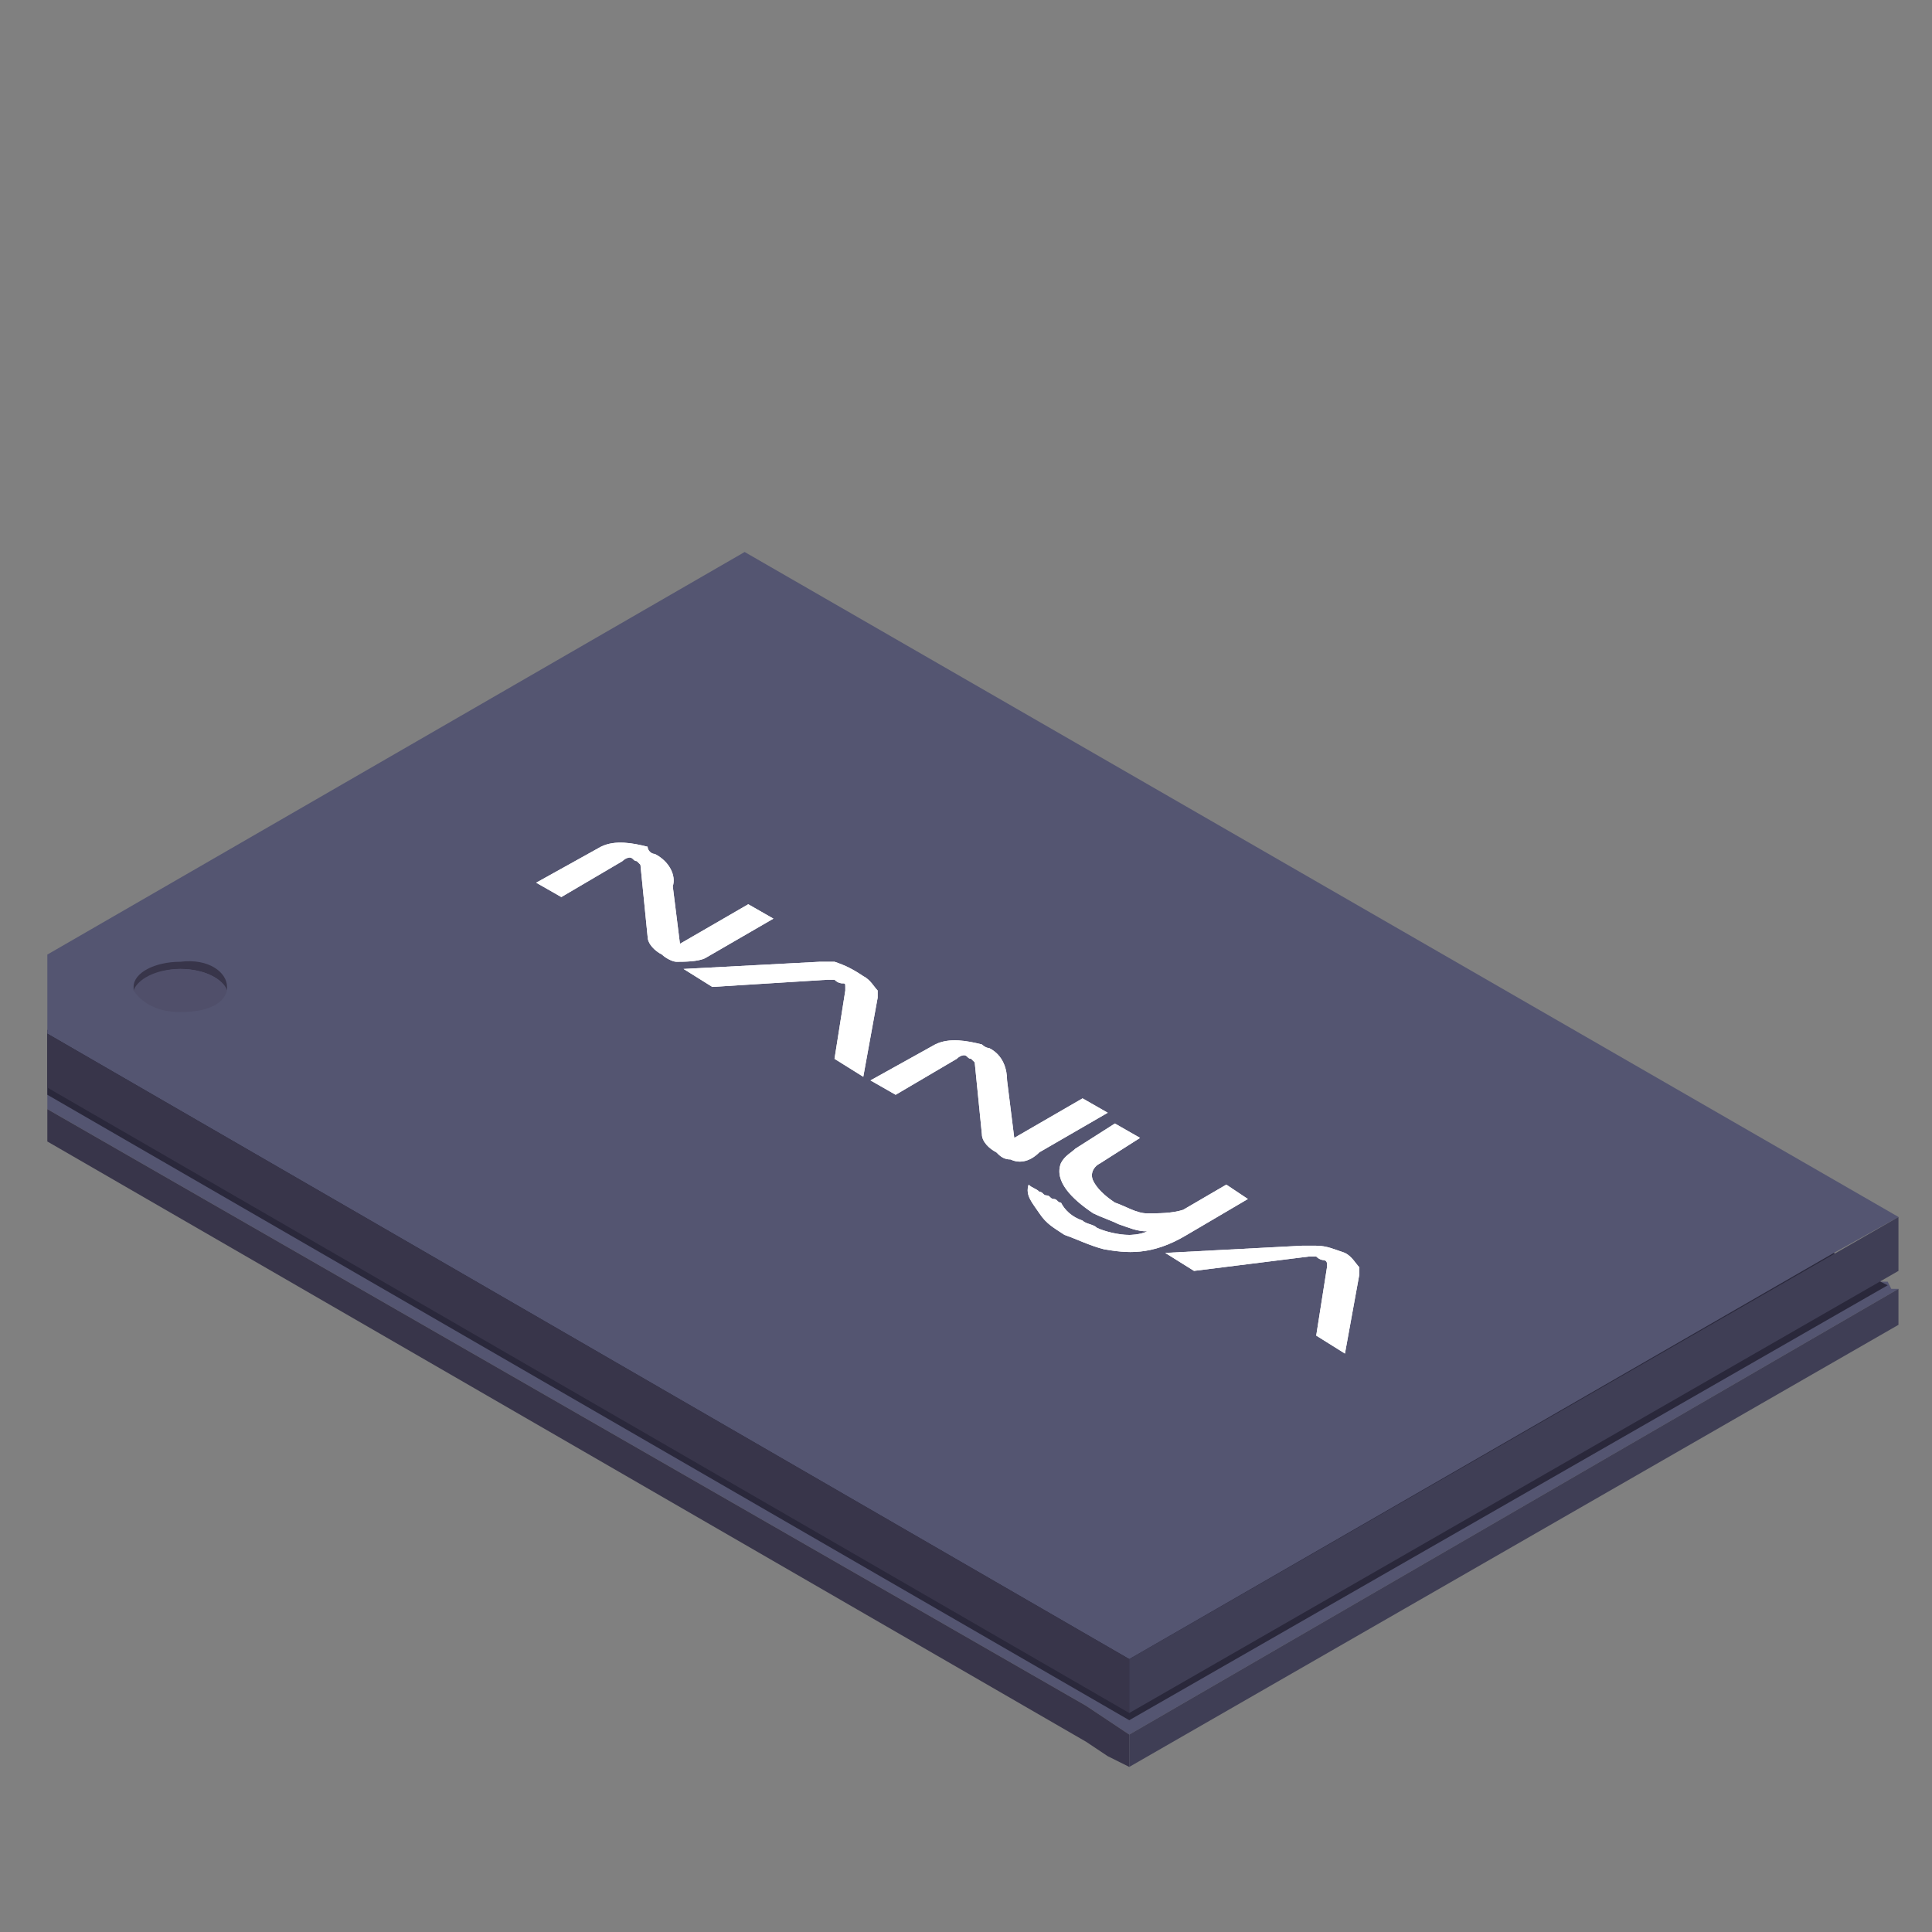 <svg width="70" height="70" viewBox="0 0 70 70" fill="none" xmlns="http://www.w3.org/2000/svg">
<rect x="0" y="0" width="70" height="70" fill="#808080" stroke="none"/>
<path d="M68.786 46.698L40.916 62.847L40.134 62.326L39.353 61.805L1.715 40.186V37.321L3.799 36.149V36.019L4.84 35.367L5.622 34.977L26.98 22.605L66.442 45.395L68.135 46.437H68.395L68.525 46.698H68.786Z" fill="#545571"/>
<path d="M68.395 46.568L40.916 62.326L1.715 39.665V37.321L3.799 36.149L5.101 35.368L5.752 34.977L26.98 22.735L66.442 45.396L68.135 46.438L68.395 46.568Z" fill="#2A283B"/>
<path d="M40.916 62.847V64.019L40.134 63.629L39.353 63.108L1.715 41.358V40.186L39.353 61.805L40.134 62.326L40.916 62.847Z" fill="#38354A"/>
<path d="M40.915 62.847L68.785 46.698V48.001L40.915 64.019V62.847Z" fill="#3F3E55"/>
<path d="M68.786 44.093L66.442 45.396L40.916 60.112L1.715 37.451V34.586L26.98 20L68.786 44.093Z" fill="#545571"/>
<path d="M8.226 35.758V35.889C8.096 35.498 7.445 35.107 6.533 35.107C5.751 35.107 5.1 35.498 4.84 35.889V35.758C4.84 35.237 5.621 34.847 6.533 34.847C7.575 34.716 8.226 35.237 8.226 35.758Z" fill="#38354A"/>
<path d="M8.226 35.889C8.096 36.41 7.445 36.67 6.533 36.67C5.621 36.67 5.1 36.279 4.84 35.889C4.97 35.498 5.621 35.107 6.533 35.107C7.445 35.107 8.096 35.498 8.226 35.889Z" fill="#504F6A"/>
<path d="M40.916 60.112V62.066L1.715 39.405V37.451L40.916 60.112Z" fill="#38354A"/>
<path d="M40.915 60.112L68.785 44.093V46.047L40.915 62.066V60.112Z" fill="#3F3E55"/>
<path d="M23.724 30.94C24.245 31.2 24.506 31.721 24.376 32.112L24.636 34.196L27.111 32.763L28.022 33.284L25.548 34.717C25.287 34.847 24.766 34.847 24.506 34.847C24.376 34.847 24.115 34.717 23.985 34.586C23.724 34.456 23.464 34.196 23.464 33.935L23.204 31.33L23.073 31.2C22.943 31.2 22.943 31.07 22.813 31.07C22.813 31.07 22.683 31.07 22.552 31.2L20.338 32.502L19.427 31.982L21.771 30.679C22.292 30.419 22.943 30.549 23.464 30.679C23.464 30.809 23.594 30.94 23.724 30.94Z" fill="white"/>
<path d="M31.278 35.367C31.539 35.498 31.669 35.758 31.799 35.888C31.799 35.888 31.799 36.019 31.799 36.149L31.278 39.014L30.236 38.363L30.627 35.888V35.758C30.627 35.628 30.627 35.628 30.497 35.628C30.497 35.628 30.367 35.628 30.236 35.498C30.236 35.498 30.106 35.498 29.976 35.498L25.808 35.758L24.767 35.107L29.715 34.846C29.976 34.846 30.236 34.846 30.236 34.846C30.627 34.977 30.888 35.107 31.278 35.367C31.148 35.237 31.148 35.237 31.278 35.367C31.148 35.367 31.148 35.367 31.278 35.367Z" fill="white"/>
<path d="M48.73 45.395C48.991 45.526 49.121 45.786 49.251 45.916C49.251 45.916 49.251 46.047 49.251 46.177L48.73 49.042L47.689 48.391L48.079 45.916V45.786C48.079 45.656 47.949 45.656 47.949 45.656C47.949 45.656 47.819 45.656 47.689 45.526C47.689 45.526 47.558 45.526 47.428 45.526L43.261 46.047L42.219 45.395L47.168 45.135C47.428 45.135 47.689 45.135 47.689 45.135C48.079 45.135 48.34 45.265 48.73 45.395Z" fill="white"/>
<path d="M45.213 43.442L42.999 44.744C41.697 45.526 40.785 45.395 40.004 45.265C39.483 45.135 38.962 44.874 38.571 44.744C38.181 44.484 37.92 44.354 37.66 43.963C37.399 43.572 37.139 43.312 37.269 42.921C37.399 43.051 37.529 43.051 37.66 43.181C37.79 43.181 37.79 43.312 37.92 43.312C38.05 43.312 38.05 43.442 38.181 43.442C38.311 43.442 38.311 43.572 38.441 43.572C38.571 43.833 38.832 44.093 39.222 44.223C39.353 44.354 39.613 44.354 39.743 44.484C40.004 44.614 40.525 44.744 40.916 44.744C40.916 44.744 41.306 44.744 41.567 44.614C41.176 44.614 40.916 44.484 40.525 44.354C40.264 44.223 39.874 44.093 39.613 43.963C38.832 43.442 38.181 42.791 38.441 42.14C38.571 41.879 38.832 41.749 38.962 41.619L40.395 40.707L41.306 41.228L39.874 42.14C39.613 42.27 39.483 42.53 39.613 42.791C39.743 43.051 40.004 43.312 40.395 43.572C40.785 43.702 41.176 43.963 41.567 43.963C41.958 43.963 42.478 43.963 42.869 43.833L44.432 42.921L45.213 43.442Z" fill="white"/>
<path d="M35.837 37.972C36.358 38.233 36.488 38.754 36.488 39.145L36.748 41.228L39.223 39.796L40.135 40.317L37.66 41.749C37.269 42.14 36.879 42.14 36.618 42.01C36.358 42.01 36.227 41.88 36.097 41.749C35.837 41.619 35.576 41.359 35.576 41.098L35.316 38.493L35.186 38.363C35.055 38.363 35.055 38.233 34.925 38.233C34.925 38.233 34.795 38.233 34.665 38.363L32.451 39.666L31.539 39.145L33.883 37.842C34.404 37.582 35.055 37.712 35.576 37.842C35.576 37.842 35.707 37.972 35.837 37.972Z" fill="white"/>
<path d="M23.724 30.94C24.245 31.2 24.506 31.721 24.376 32.112L24.636 34.196L27.111 32.763L28.022 33.284L25.548 34.717C25.287 34.847 24.766 34.847 24.506 34.847C24.376 34.847 24.115 34.717 23.985 34.586C23.724 34.456 23.464 34.196 23.464 33.935L23.204 31.33L23.073 31.2C22.943 31.2 22.943 31.07 22.813 31.07C22.813 31.07 22.683 31.07 22.552 31.2L20.338 32.502L19.427 31.982L21.771 30.679C22.292 30.419 22.943 30.549 23.464 30.679C23.464 30.809 23.594 30.94 23.724 30.94Z" fill="white"/>
<path d="M31.278 35.367C31.539 35.498 31.669 35.758 31.799 35.888C31.799 35.888 31.799 36.019 31.799 36.149L31.278 39.014L30.236 38.363L30.627 35.888V35.758C30.627 35.628 30.627 35.628 30.497 35.628C30.497 35.628 30.367 35.628 30.236 35.498C30.236 35.498 30.106 35.498 29.976 35.498L25.808 35.758L24.767 35.107L29.715 34.846C29.976 34.846 30.236 34.846 30.236 34.846C30.627 34.977 30.888 35.107 31.278 35.367C31.148 35.237 31.148 35.237 31.278 35.367C31.148 35.367 31.148 35.367 31.278 35.367Z" fill="white"/>
<path d="M48.73 45.395C48.991 45.526 49.121 45.786 49.251 45.916C49.251 45.916 49.251 46.047 49.251 46.177L48.73 49.042L47.689 48.391L48.079 45.916V45.786C48.079 45.656 47.949 45.656 47.949 45.656C47.949 45.656 47.819 45.656 47.689 45.526C47.689 45.526 47.558 45.526 47.428 45.526L43.261 46.047L42.219 45.395L47.168 45.135C47.428 45.135 47.689 45.135 47.689 45.135C48.079 45.135 48.34 45.265 48.73 45.395Z" fill="white"/>
<path d="M45.213 43.442L42.999 44.744C41.697 45.526 40.785 45.395 40.004 45.265C39.483 45.135 38.962 44.874 38.571 44.744C38.181 44.484 37.92 44.354 37.66 43.963C37.399 43.572 37.139 43.312 37.269 42.921C37.399 43.051 37.529 43.051 37.66 43.181C37.79 43.181 37.79 43.312 37.92 43.312C38.05 43.312 38.05 43.442 38.181 43.442C38.311 43.442 38.311 43.572 38.441 43.572C38.571 43.833 38.832 44.093 39.222 44.223C39.353 44.354 39.613 44.354 39.743 44.484C40.004 44.614 40.525 44.744 40.916 44.744C40.916 44.744 41.306 44.744 41.567 44.614C41.176 44.614 40.916 44.484 40.525 44.354C40.264 44.223 39.874 44.093 39.613 43.963C38.832 43.442 38.181 42.791 38.441 42.14C38.571 41.879 38.832 41.749 38.962 41.619L40.395 40.707L41.306 41.228L39.874 42.14C39.613 42.27 39.483 42.53 39.613 42.791C39.743 43.051 40.004 43.312 40.395 43.572C40.785 43.702 41.176 43.963 41.567 43.963C41.958 43.963 42.478 43.963 42.869 43.833L44.432 42.921L45.213 43.442Z" fill="white"/>
<path d="M35.837 37.972C36.358 38.233 36.488 38.754 36.488 39.145L36.748 41.228L39.223 39.796L40.135 40.317L37.66 41.749C37.269 42.14 36.879 42.14 36.618 42.01C36.358 42.01 36.227 41.88 36.097 41.749C35.837 41.619 35.576 41.359 35.576 41.098L35.316 38.493L35.186 38.363C35.055 38.363 35.055 38.233 34.925 38.233C34.925 38.233 34.795 38.233 34.665 38.363L32.451 39.666L31.539 39.145L33.883 37.842C34.404 37.582 35.055 37.712 35.576 37.842C35.576 37.842 35.707 37.972 35.837 37.972Z" fill="white"/>
</svg>
